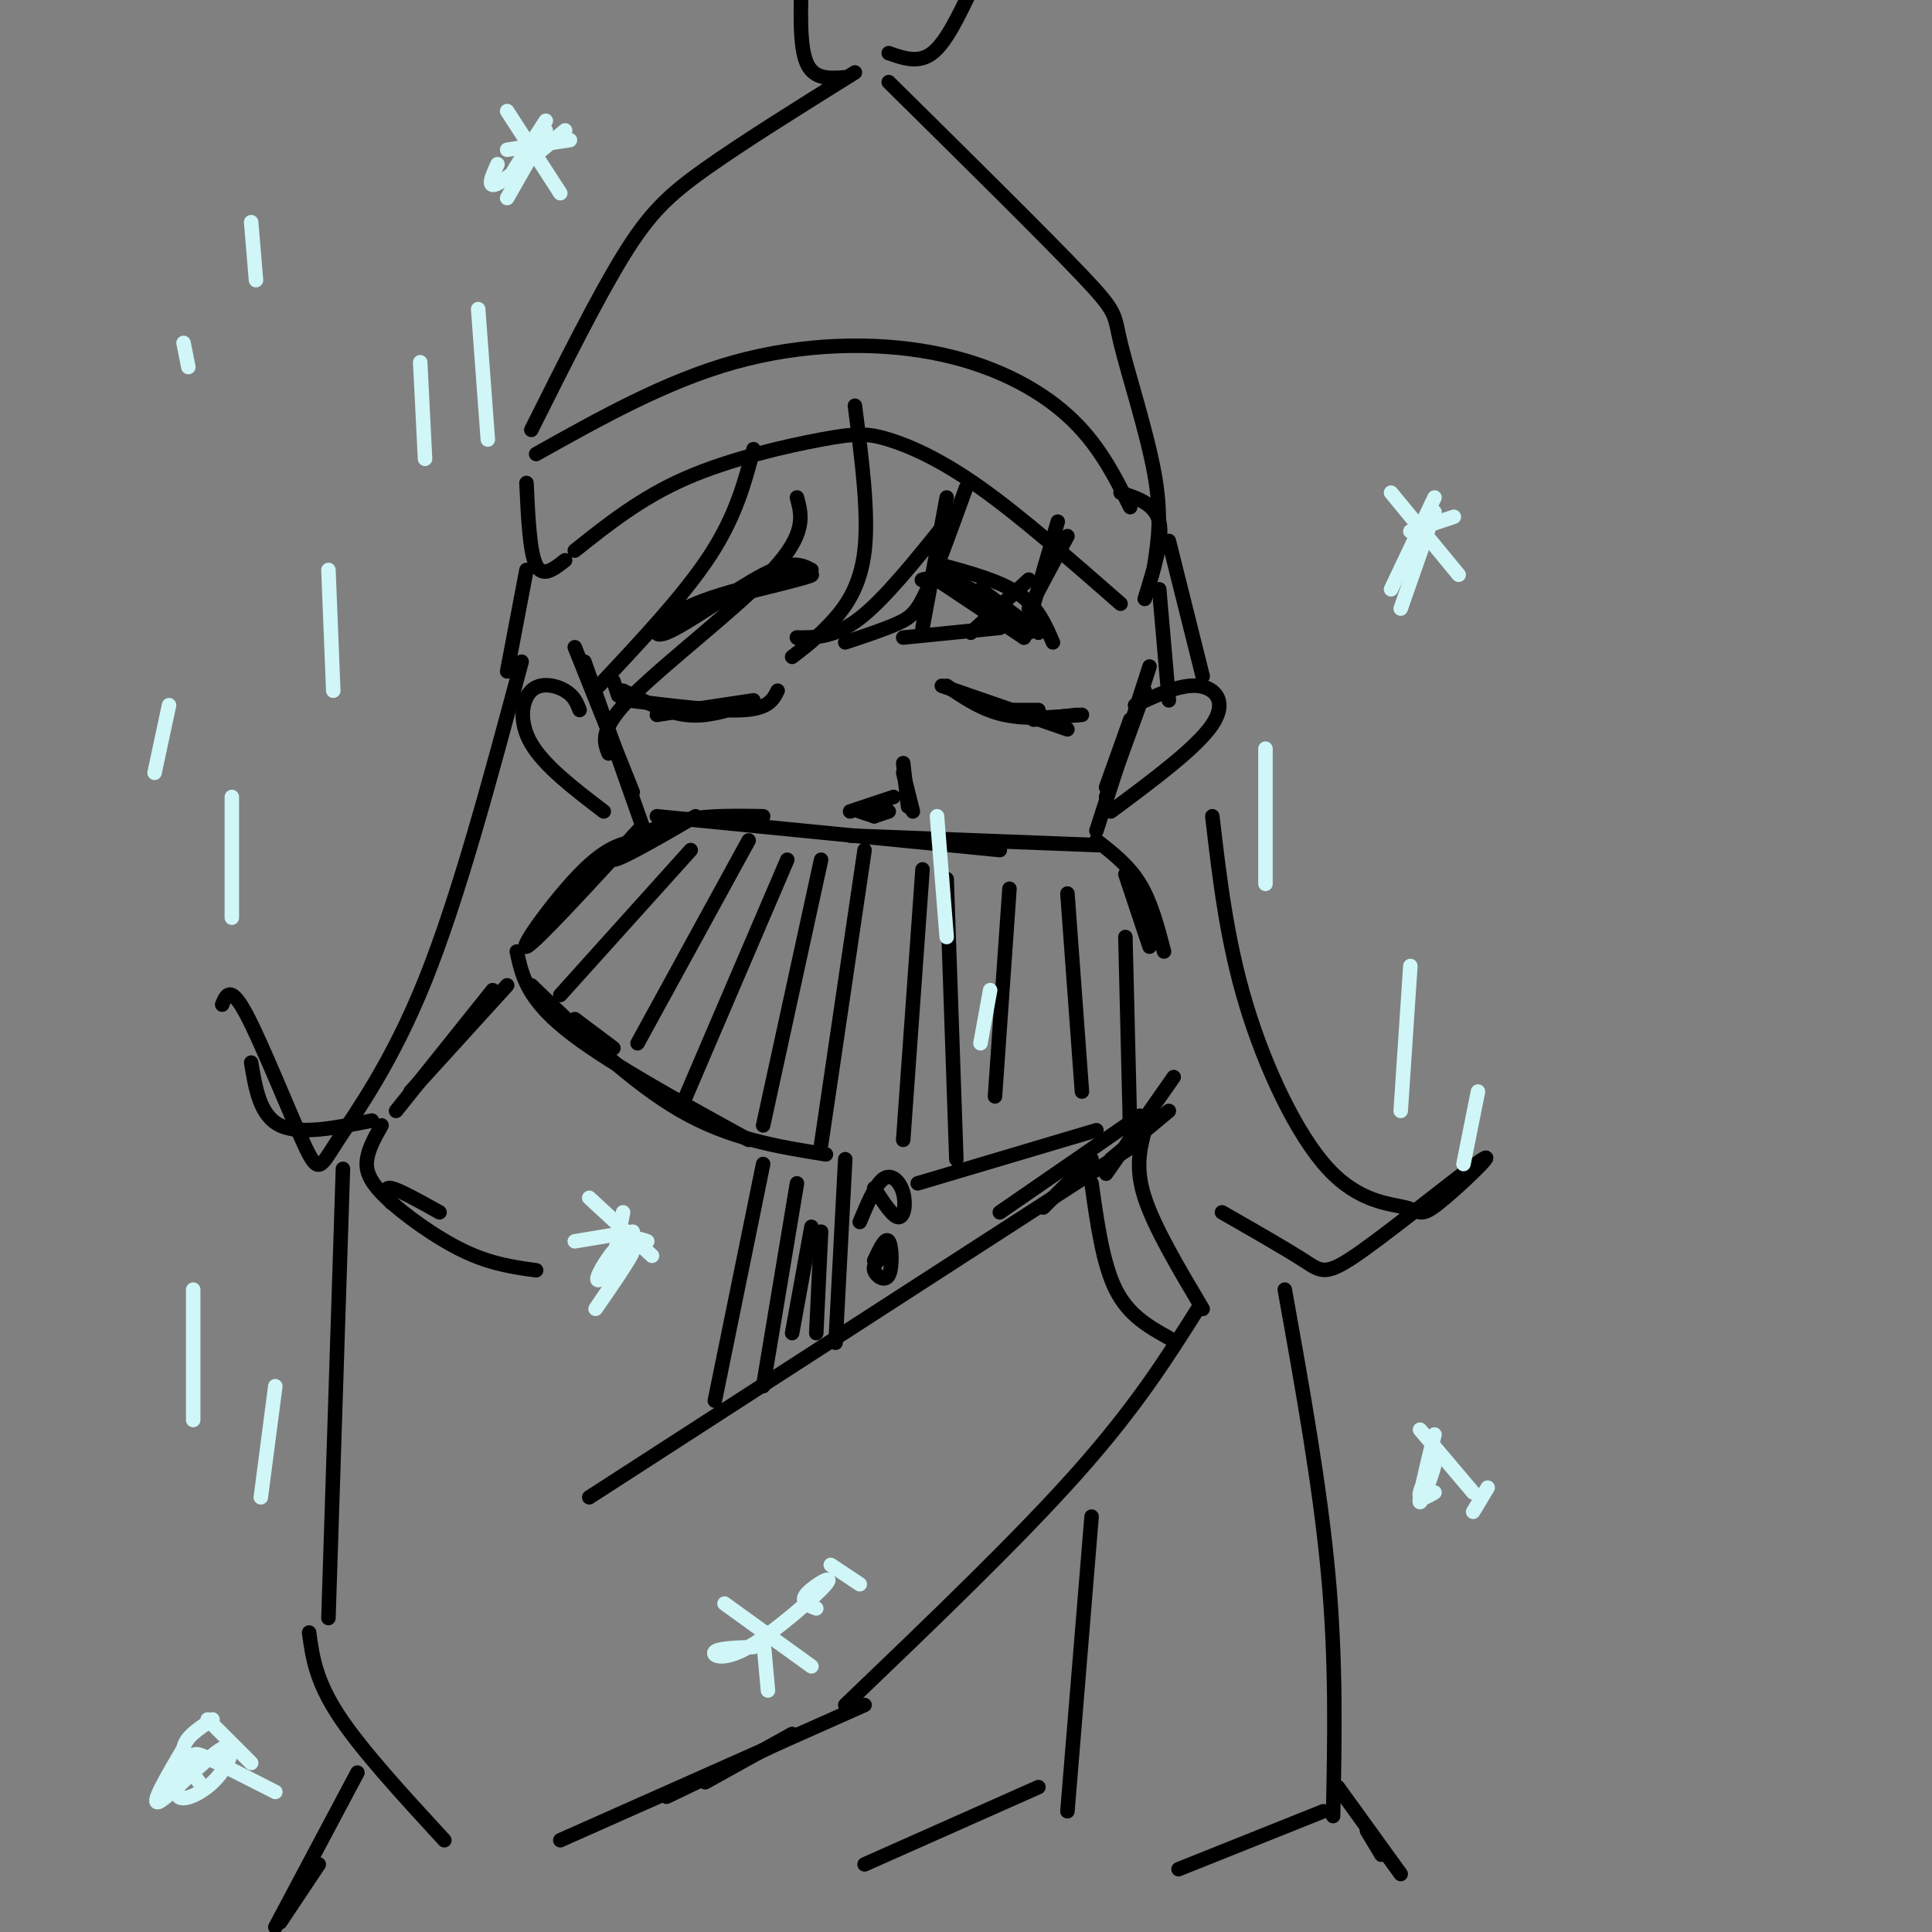 <svg viewBox='0 0 400 400' version='1.1' xmlns='http://www.w3.org/2000/svg' xmlns:xlink='http://www.w3.org/1999/xlink'><rect x="0" y="0" width="400" height="400" fill="#808080" stroke="none"/><g fill='none' stroke='rgb(0,0,0)' stroke-width='3' stroke-linecap='round' stroke-linejoin='round'><path d='M119,134c0.000,0.000 12.000,30.000 12,30'/><path d='M121,137c0.000,0.000 12.000,34.000 12,34'/><path d='M127,141c0.000,0.000 1.000,3.000 1,3'/><path d='M238,138c0.000,0.000 -11.000,34.000 -11,34'/><path d='M237,143c0.000,0.000 -8.000,22.000 -8,22'/><path d='M234,149c0.000,0.000 -5.000,14.000 -5,14'/><path d='M133,171c-11.178,12.200 -22.356,24.400 -24,25c-1.644,0.600 6.244,-10.400 12,-16c5.756,-5.600 9.378,-5.800 13,-6'/><path d='M136,169c0.000,0.000 71.000,7.000 71,7'/><path d='M176,173c0.000,0.000 52.000,2.000 52,2'/><path d='M144,169c-7.822,4.533 -15.644,9.067 -17,9c-1.356,-0.067 3.756,-4.733 10,-7c6.244,-2.267 13.622,-2.133 21,-2'/><path d='M227,174c3.333,2.583 6.667,5.167 9,9c2.333,3.833 3.667,8.917 5,14'/><path d='M233,181c0.000,0.000 5.000,15.000 5,15'/><path d='M107,197c1.000,4.750 2.000,9.500 10,16c8.000,6.500 23.000,14.750 38,23'/><path d='M127,217c0.000,0.000 -8.000,-6.000 -8,-6'/><path d='M110,204c10.417,10.083 20.833,20.167 31,26c10.167,5.833 20.083,7.417 30,9'/><path d='M105,204c0.000,0.000 -20.000,22.000 -20,22'/><path d='M102,205c0.000,0.000 -20.000,25.000 -20,25'/><path d='M79,233c-1.333,2.357 -2.667,4.714 -3,7c-0.333,2.286 0.333,4.500 4,8c3.667,3.500 10.333,8.286 16,11c5.667,2.714 10.333,3.357 15,4'/><path d='M91,251c-4.167,-2.333 -8.333,-4.667 -10,-5c-1.667,-0.333 -0.833,1.333 0,3'/><path d='M243,223c0.000,0.000 -14.000,20.000 -14,20'/><path d='M242,230c0.000,0.000 -12.000,10.000 -12,10'/><path d='M177,84c1.444,11.156 2.889,22.311 2,30c-0.889,7.689 -4.111,11.911 -7,15c-2.889,3.089 -5.444,5.044 -8,7'/><path d='M165,132c0.000,0.000 0.100,0.100 0.1,0.1'/><path d='M165,132c3.917,0.000 7.833,0.000 13,-4c5.167,-4.000 11.583,-12.000 18,-20'/><path d='M200,101c-2.956,8.178 -5.911,16.356 -8,21c-2.089,4.644 -3.311,5.756 -6,7c-2.689,1.244 -6.844,2.622 -11,4'/><path d='M196,103c0.000,0.000 -5.000,27.000 -5,27'/><path d='M187,132c0.000,0.000 20.000,-2.000 20,-2'/><path d='M201,131c0.000,0.000 12.000,-11.000 12,-11'/><path d='M219,108c0.000,0.000 -7.000,24.000 -7,24'/><path d='M213,126c0.000,0.000 8.000,-15.000 8,-15'/><path d='M235,146c4.689,-2.178 9.378,-4.356 13,-4c3.622,0.356 6.178,3.244 3,8c-3.178,4.756 -12.089,11.378 -21,18'/><path d='M120,147c-0.565,-1.446 -1.131,-2.893 -3,-4c-1.869,-1.107 -5.042,-1.875 -7,0c-1.958,1.875 -2.702,6.393 0,11c2.702,4.607 8.851,9.304 15,14'/><path d='M156,93c-1.833,6.917 -3.667,13.833 -9,22c-5.333,8.167 -14.167,17.583 -23,27'/><path d='M165,103c1.000,3.711 2.000,7.422 -5,15c-7.000,7.578 -22.000,19.022 -29,26c-7.000,6.978 -6.000,9.489 -5,12'/><path d='M119,114c6.869,-5.475 13.738,-10.951 23,-15c9.262,-4.049 20.915,-6.673 28,-8c7.085,-1.327 9.600,-1.357 14,0c4.400,1.357 10.686,4.102 19,10c8.314,5.898 18.657,14.949 29,24'/><path d='M117,116c-2.333,1.833 -4.667,3.667 -6,1c-1.333,-2.667 -1.667,-9.833 -2,-17'/><path d='M111,94c13.446,-7.530 26.893,-15.060 41,-19c14.107,-3.940 28.875,-4.292 41,-2c12.125,2.292 21.607,7.226 28,13c6.393,5.774 9.696,12.387 13,19'/><path d='M237,124c1.917,-6.167 3.833,-12.333 3,-16c-0.833,-3.667 -4.417,-4.833 -8,-6'/><path d='M110,89c6.822,-13.644 13.644,-27.289 19,-36c5.356,-8.711 9.244,-12.489 17,-18c7.756,-5.511 19.378,-12.756 31,-20'/><path d='M184,17c16.208,16.012 32.417,32.024 40,40c7.583,7.976 6.542,7.917 8,14c1.458,6.083 5.417,18.310 7,27c1.583,8.690 0.792,13.845 0,19'/><path d='M175,16c-3.250,0.250 -6.500,0.500 -8,-3c-1.500,-3.500 -1.250,-10.750 -1,-18'/><path d='M184,11c3.083,1.083 6.167,2.167 9,0c2.833,-2.167 5.417,-7.583 8,-13'/><path d='M108,137c-6.539,24.400 -13.078,48.801 -20,66c-6.922,17.199 -14.226,27.198 -18,33c-3.774,5.802 -4.016,7.408 -7,1c-2.984,-6.408 -8.710,-20.831 -12,-27c-3.290,-6.169 -4.145,-4.085 -5,-2'/><path d='M52,220c0.917,5.500 1.833,11.000 6,13c4.167,2.000 11.583,0.500 19,-1'/><path d='M109,118c0.000,0.000 -4.000,21.000 -4,21'/><path d='M240,122c0.000,0.000 2.000,23.000 2,23'/><path d='M242,112c0.000,0.000 7.000,28.000 7,28'/><path d='M251,169c1.495,12.854 2.990,25.707 7,39c4.010,13.293 10.537,27.024 17,34c6.463,6.976 12.864,7.196 16,8c3.136,0.804 3.006,2.190 7,-1c3.994,-3.190 12.112,-10.958 9,-9c-3.112,1.958 -17.453,13.643 -25,19c-7.547,5.357 -8.299,4.388 -12,2c-3.701,-2.388 -10.350,-6.194 -17,-10'/><path d='M122,310c0.000,0.000 113.000,-73.000 113,-73'/><path d='M248,271c-6.417,10.167 -12.833,20.333 -25,34c-12.167,13.667 -30.083,30.833 -48,48'/><path d='M71,242c0.000,0.000 -3.000,93.000 -3,93'/><path d='M64,338c0.667,4.917 1.333,9.833 6,17c4.667,7.167 13.333,16.583 22,26'/><path d='M266,267c3.667,20.417 7.333,40.833 9,59c1.667,18.167 1.333,34.083 1,50'/><path d='M226,314c0.000,0.000 -5.000,61.000 -5,61'/><path d='M215,370c0.000,0.000 -36.000,16.000 -36,16'/><path d='M274,375c0.000,0.000 -30.000,12.000 -30,12'/><path d='M175,240c0.000,0.000 -2.000,38.000 -2,38'/><path d='M181,246c1.911,2.958 3.821,5.917 5,6c1.179,0.083 1.625,-2.708 1,-5c-0.625,-2.292 -2.321,-4.083 -4,-3c-1.679,1.083 -3.339,5.042 -5,9'/><path d='M183,260c-1.167,0.923 -2.333,1.845 -2,3c0.333,1.155 2.167,2.542 3,1c0.833,-1.542 0.667,-6.012 0,-7c-0.667,-0.988 -1.833,1.506 -3,4'/><path d='M226,245c1.167,8.333 2.333,16.667 5,22c2.667,5.333 6.833,7.667 11,10'/><path d='M237,234c-1.000,3.917 -2.000,7.833 0,14c2.000,6.167 7.000,14.583 12,23'/><path d='M116,381c0.000,0.000 63.000,-28.000 63,-28'/><path d='M163,360c0.000,0.000 -25.000,12.000 -25,12'/><path d='M164,359c0.000,0.000 -18.000,10.000 -18,10'/><path d='M74,367c0.000,0.000 -17.000,32.000 -17,32'/><path d='M66,386c0.000,0.000 -8.000,12.000 -8,12'/><path d='M277,370c0.000,0.000 13.000,18.000 13,18'/><path d='M283,379c0.000,0.000 3.000,5.000 3,5'/><path d='M161,143c-0.917,1.833 -1.833,3.667 -7,4c-5.167,0.333 -14.583,-0.833 -24,-2'/><path d='M129,143c4.417,2.250 8.833,4.500 13,5c4.167,0.500 8.083,-0.750 12,-2'/><path d='M156,145c0.000,0.000 -20.000,3.000 -20,3'/><path d='M196,142c3.667,2.500 7.333,5.000 12,6c4.667,1.000 10.333,0.500 16,0'/><path d='M215,147c0.000,0.000 -7.000,0.000 -7,0'/><path d='M195,142c0.000,0.000 26.000,9.000 26,9'/><path d='M223,148c0.000,0.000 -9.000,1.000 -9,1'/><path d='M168,118c-2.008,-1.061 -4.016,-2.121 -10,1c-5.984,3.121 -15.944,10.424 -20,12c-4.056,1.576 -2.207,-2.576 6,-6c8.207,-3.424 22.774,-6.121 24,-6c1.226,0.121 -10.887,3.061 -23,6'/><path d='M195,117c6.083,1.667 12.167,3.333 16,6c3.833,2.667 5.417,6.333 7,10'/><path d='M194,120c-1.844,0.111 -3.689,0.222 -3,0c0.689,-0.222 3.911,-0.778 8,1c4.089,1.778 9.044,5.889 14,10'/><path d='M194,120c0.000,0.000 18.000,12.000 18,12'/><path d='M203,122c0.000,0.000 12.000,9.000 12,9'/><path d='M185,165c0.000,0.000 -9.000,3.000 -9,3'/><path d='M181,169c0.000,0.000 3.000,-1.000 3,-1'/><path d='M181,169c0.000,0.000 -3.000,-1.000 -3,-1'/><path d='M143,176c0.000,0.000 -27.000,30.000 -27,30'/><path d='M155,174c0.000,0.000 -23.000,42.000 -23,42'/><path d='M163,178c0.000,0.000 -21.000,49.000 -21,49'/><path d='M170,178c0.000,0.000 -12.000,55.000 -12,55'/><path d='M179,176c0.000,0.000 -9.000,61.000 -9,61'/><path d='M191,180c0.000,0.000 -4.000,56.000 -4,56'/><path d='M196,182c0.000,0.000 2.000,58.000 2,58'/><path d='M209,184c0.000,0.000 -3.000,43.000 -3,43'/><path d='M221,185c0.000,0.000 3.000,41.000 3,41'/><path d='M233,194c0.000,0.000 1.000,41.000 1,41'/><path d='M190,245c0.000,0.000 37.000,-11.000 37,-11'/><path d='M236,231c0.000,0.000 -29.000,20.000 -29,20'/><path d='M226,240c0.000,0.000 -10.000,10.000 -10,10'/><path d='M158,241c0.000,0.000 -10.000,49.000 -10,49'/><path d='M165,245c0.000,0.000 -7.000,42.000 -7,42'/><path d='M168,254c0.000,0.000 -4.000,22.000 -4,22'/><path d='M170,255c0.000,0.000 -1.000,21.000 -1,21'/><path d='M187,158c0.000,0.000 1.000,9.000 1,9'/><path d='M187,160c0.000,0.000 2.000,8.000 2,8'/></g>
<g fill='none' stroke='rgb(208,246,247)' stroke-width='3' stroke-linecap='round' stroke-linejoin='round'><path d='M68,118c0.000,0.000 1.000,25.000 1,25'/><path d='M87,75c0.000,0.000 1.000,20.000 1,20'/><path d='M99,64c0.000,0.000 2.000,27.000 2,27'/><path d='M262,155c0.000,0.000 0.000,28.000 0,28'/><path d='M292,200c0.000,0.000 -2.000,30.000 -2,30'/><path d='M306,226c0.000,0.000 -3.000,15.000 -3,15'/><path d='M194,169c0.000,0.000 2.000,25.000 2,25'/><path d='M205,205c0.000,0.000 -2.000,11.000 -2,11'/><path d='M48,165c0.000,0.000 0.000,25.000 0,25'/><path d='M35,146c0.000,0.000 -3.000,14.000 -3,14'/><path d='M38,71c0.000,0.000 1.000,5.000 1,5'/><path d='M52,46c0.000,0.000 1.000,12.000 1,12'/><path d='M40,267c0.000,0.000 0.000,27.000 0,27'/><path d='M57,287c0.000,0.000 -3.000,23.000 -3,23'/><path d='M288,102c0.000,0.000 14.000,17.000 14,17'/><path d='M297,106c0.000,0.000 -7.000,20.000 -7,20'/><path d='M297,103c0.000,0.000 -9.000,19.000 -9,19'/><path d='M292,110c0.000,0.000 9.000,-3.000 9,-3'/><path d='M105,23c0.000,0.000 11.000,17.000 11,17'/><path d='M113,27c0.000,0.000 -8.000,14.000 -8,14'/><path d='M113,25c-3.167,4.833 -6.333,9.667 -7,11c-0.667,1.333 1.167,-0.833 3,-3'/><path d='M117,27c-5.833,4.917 -11.667,9.833 -14,11c-2.333,1.167 -1.167,-1.417 0,-4'/><path d='M105,31c0.000,0.000 13.000,-2.000 13,-2'/><path d='M294,296c0.000,0.000 11.000,13.000 11,13'/><path d='M297,297c-1.714,7.000 -3.429,14.000 -3,14c0.429,0.000 3.000,-7.000 3,-8c0.000,-1.000 -2.571,4.000 -3,6c-0.429,2.000 1.286,1.000 3,0'/><path d='M308,308c0.000,0.000 -3.000,5.000 -3,5'/><path d='M122,248c0.000,0.000 13.000,12.000 13,12'/><path d='M129,251c0.000,0.000 -2.000,10.000 -2,10'/><path d='M119,257c0.000,0.000 12.000,-2.000 12,-2'/><path d='M126,267c-1.872,2.750 -3.745,5.499 -2,3c1.745,-2.499 7.107,-10.247 7,-11c-0.107,-0.753 -5.683,5.490 -7,6c-1.317,0.510 1.624,-4.711 4,-7c2.376,-2.289 4.188,-1.644 6,-1'/><path d='M43,356c0.000,0.000 9.000,9.000 9,9'/><path d='M44,356c-2.833,1.833 -5.667,3.667 -6,6c-0.333,2.333 1.833,5.167 4,8'/><path d='M38,362c-3.547,6.031 -7.094,12.061 -5,11c2.094,-1.061 9.830,-9.214 13,-11c3.170,-1.786 1.775,2.795 -1,6c-2.775,3.205 -6.929,5.034 -8,4c-1.071,-1.034 0.943,-4.932 2,-7c1.057,-2.068 1.159,-2.305 4,-1c2.841,1.305 8.420,4.153 14,7'/><path d='M150,332c0.000,0.000 18.000,13.000 18,13'/><path d='M158,339c0.000,0.000 1.000,11.000 1,11'/><path d='M156,341c-3.654,0.131 -7.308,0.262 -8,1c-0.692,0.738 1.577,2.085 7,-1c5.423,-3.085 13.998,-10.600 16,-13c2.002,-2.400 -2.571,0.314 -4,2c-1.429,1.686 0.285,2.343 2,3'/><path d='M172,324c0.000,0.000 6.000,4.000 6,4'/></g>
</svg>